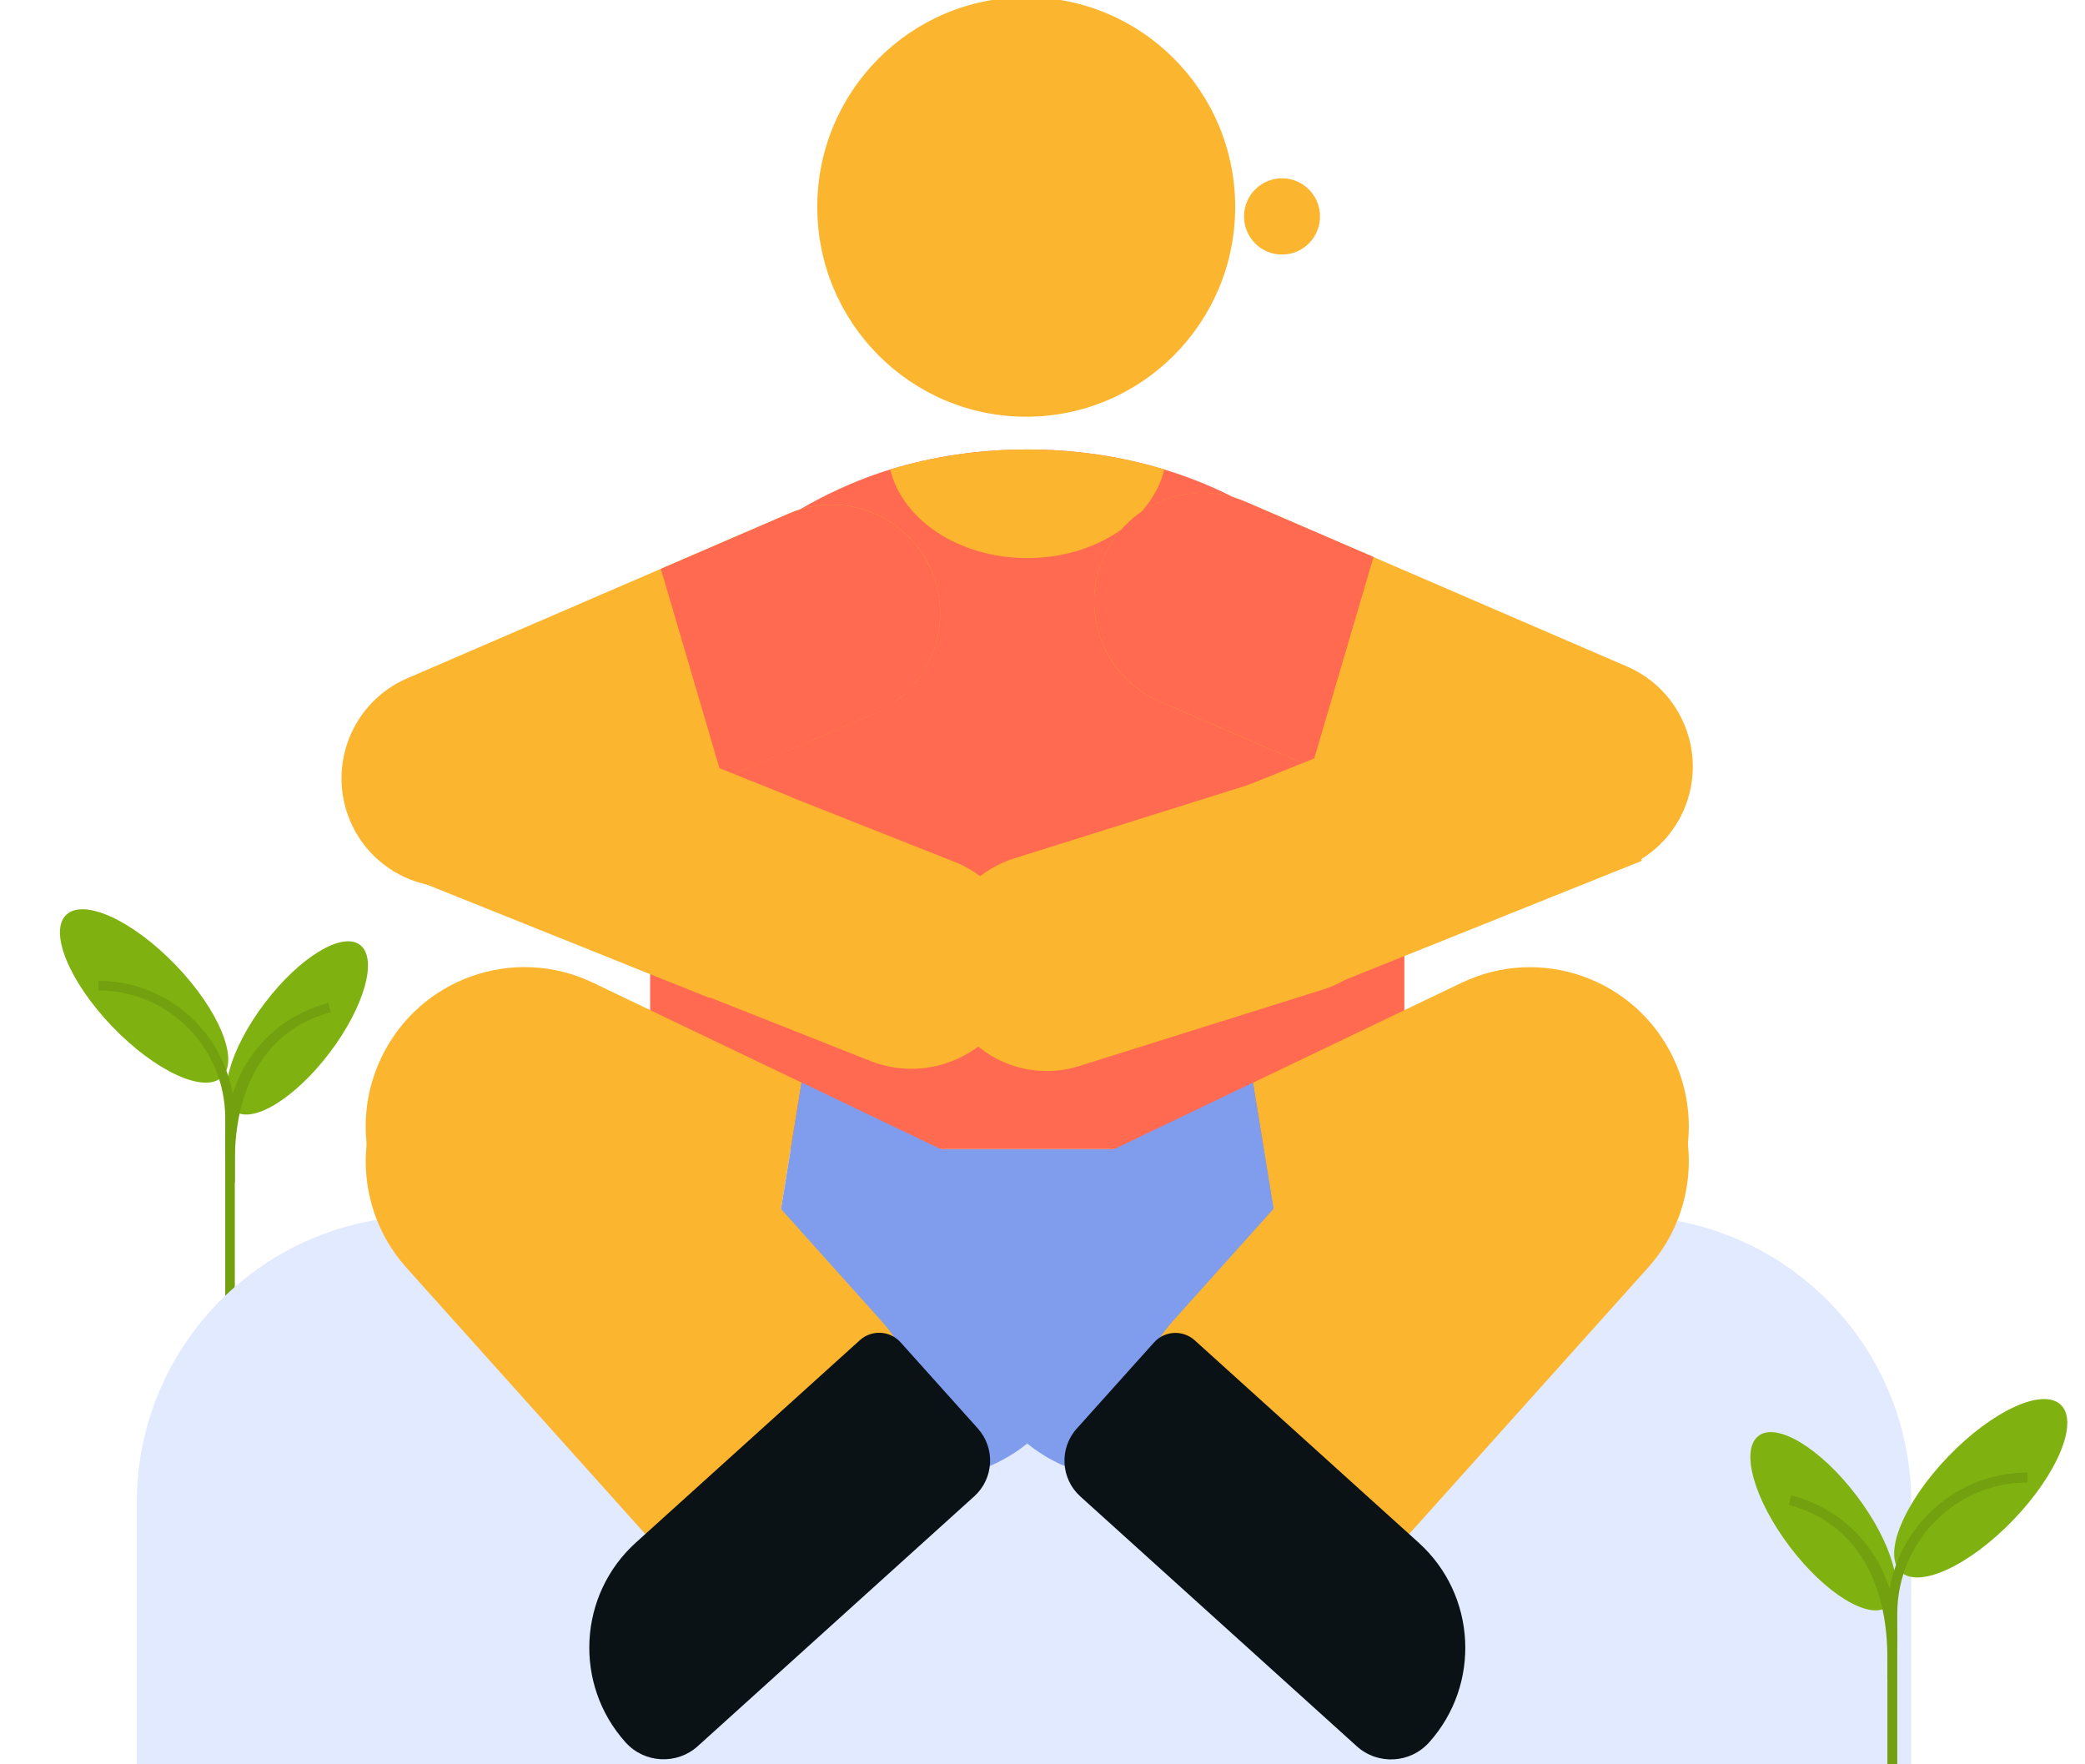 <svg width="130" height="110" viewBox="0 0 130 110" fill="none" xmlns="http://www.w3.org/2000/svg">
<g clip-path="url(#clip0_1140_5360)">
<path d="M13.844 67.148C14.936 66.09 13.646 62.97 10.963 60.179C8.279 57.388 5.219 55.983 4.126 57.041C3.034 58.099 4.324 61.22 7.007 64.01C9.69 66.801 12.751 68.206 13.844 67.148Z" fill="#7FB210"/>
<path d="M14.608 69.261C15.726 70.115 18.389 68.491 20.554 65.633C22.72 62.776 23.569 59.768 22.451 58.914C21.332 58.06 18.67 59.684 16.505 62.541C14.339 65.398 13.49 68.407 14.608 69.261Z" fill="#7FB210"/>
<path d="M14.043 69.722C14.043 65.322 10.507 61.755 6.145 61.755V61.153C10.837 61.153 14.64 64.989 14.64 69.722V88.742H14.043V69.722Z" fill="#72A00E"/>
<path d="M14.643 72.442C14.618 68.01 16.407 64.238 20.623 63.114L20.469 62.531C15.934 63.74 13.502 68.01 14.143 72.693L14.143 73.947L14.643 73.697L14.643 72.442Z" fill="#72A00E"/>
<path d="M8.529 93.699C8.529 83.824 16.535 75.819 26.41 75.819H101.286C111.162 75.819 119.167 83.824 119.167 93.699V112.698H8.529V93.699Z" fill="#E2EAFF"/>
<path d="M51.414 71.641H79.543V86.682H51.414V71.641Z" fill="#809CEC"/>
<path d="M40.536 46.342V71.643H87.562V46.342C87.562 38.572 81.354 31.933 72.59 29.27C69.942 28.465 67.062 28.024 64.048 28.024C61.035 28.024 58.155 28.465 55.508 29.27C50.613 30.759 40.536 35.8 40.536 46.342Z" fill="#FF6A51"/>
<path d="M55.508 29.27C56.259 32.414 59.796 34.794 64.048 34.794C68.3 34.794 71.839 32.414 72.59 29.27C69.941 28.465 67.061 28.024 64.048 28.024C61.035 28.024 58.155 28.465 55.508 29.27Z" fill="#FCB52F"/>
<path d="M63.985 25.981C56.79 25.981 50.957 20.126 50.957 12.903C50.957 5.681 56.79 -0.174 63.985 -0.174C71.181 -0.174 77.014 5.681 77.014 12.903C77.014 20.126 71.181 25.981 63.985 25.981Z" fill="#FCB52F"/>
<path d="M79.934 15.872C78.626 15.872 77.566 14.807 77.566 13.495C77.566 12.182 78.626 11.117 79.934 11.117C81.242 11.117 82.303 12.182 82.303 13.495C82.303 14.807 81.242 15.872 79.934 15.872Z" fill="#FCB52F"/>
<path d="M104.332 65.961C101.978 61.008 96.069 58.909 91.135 61.272L78.127 67.501L81.438 87.934L99.66 79.208C104.594 76.845 106.686 70.914 104.332 65.961Z" fill="#FCB52F"/>
<path d="M66.006 73.301C61.072 75.664 58.98 81.595 61.334 86.548C63.688 91.5 69.597 93.6 74.531 91.237L81.439 87.929L78.128 67.496L66.006 73.301Z" fill="#809CEC"/>
<path d="M87.869 95.634C84.211 99.712 77.952 100.042 73.889 96.371C69.825 92.699 69.496 86.416 73.154 82.338L88.043 65.737C91.7 61.658 97.96 61.328 102.023 64.999C106.086 68.671 106.415 74.954 102.757 79.032L87.869 95.634Z" fill="#FCB52F"/>
<path d="M84.591 108.87L67.356 93.297C66.132 92.191 66.033 90.298 67.135 89.069L71.951 83.7C72.616 82.958 73.754 82.898 74.493 83.566L88.454 96.181C92.06 99.439 92.352 105.013 89.106 108.632C87.924 109.95 85.903 110.056 84.591 108.871V108.87Z" fill="#0B1215"/>
<path d="M23.767 65.955C26.122 61.002 32.03 58.903 36.964 61.266L49.973 67.495L46.661 87.928L28.439 79.202C23.505 76.839 21.413 70.908 23.767 65.955Z" fill="#FCB52F"/>
<path d="M62.097 73.293C67.032 75.656 69.123 81.587 66.769 86.54C64.415 91.493 58.507 93.592 53.572 91.229L46.664 87.921L49.976 67.488L62.097 73.293Z" fill="#809CEC"/>
<path d="M25.346 79.044C21.688 74.965 22.017 68.683 26.08 65.011C30.143 61.34 36.403 61.67 40.06 65.748L54.949 82.35C58.606 86.428 58.278 92.711 54.214 96.382C50.151 100.054 43.892 99.724 40.234 95.645L25.346 79.044Z" fill="#FCB52F"/>
<path d="M43.512 108.862L60.747 93.289C61.971 92.183 62.071 90.29 60.968 89.061L56.153 83.692C55.487 82.95 54.349 82.89 53.611 83.558L39.649 96.173C36.044 99.431 35.752 105.005 38.998 108.624C40.179 109.942 42.2 110.048 43.512 108.863V108.862Z" fill="#0B1215"/>
<path d="M86.922 53.197C86.362 51.409 85.134 50.017 83.599 49.213C82.066 48.406 80.227 48.187 78.445 48.746L63.232 53.519C63.005 53.59 62.785 53.672 62.573 53.765C59.432 55.12 57.76 58.669 58.807 62.018C59.854 65.368 63.248 67.324 66.599 66.642C66.828 66.598 67.054 66.538 67.28 66.467L82.493 61.694C86.058 60.576 88.04 56.771 86.922 53.197L86.922 53.197Z" fill="#FCB52F"/>
<path d="M72.311 43.737L81.78 47.827L96.114 54.014C99.544 55.494 103.521 53.91 104.997 50.469C106.47 47.031 104.885 43.042 101.452 41.558L85.634 34.73L77.652 31.285C75.558 30.38 73.263 30.619 71.454 31.725C70.299 32.431 69.345 33.488 68.769 34.831C67.297 38.269 68.881 42.258 72.311 43.737Z" fill="#FCB52F"/>
<path d="M72.315 43.736L81.785 47.827L85.639 34.726L77.656 31.28C75.562 30.375 73.267 30.614 71.457 31.72C70.302 32.426 69.348 33.484 68.772 34.827C67.299 38.266 68.883 42.256 72.315 43.736Z" fill="#FF6A51"/>
<path d="M97.372 41.099L102.375 53.666L82.626 61.588L77.623 49.02L97.372 41.099Z" fill="#FCB52F"/>
<path d="M54.528 44.472L45.06 48.562L30.726 54.749C27.295 56.229 23.319 54.645 21.842 51.203C20.37 47.765 21.954 43.776 25.388 42.292L41.206 35.464L49.188 32.019C51.282 31.114 53.577 31.353 55.386 32.459C56.541 33.165 57.495 34.222 58.071 35.565C59.543 39.003 57.959 42.992 54.528 44.472Z" fill="#FCB52F"/>
<path d="M54.527 44.478L45.057 48.569L41.203 35.468L49.185 32.022C51.28 31.117 53.575 31.356 55.385 32.462C56.54 33.169 57.494 34.226 58.07 35.569C59.543 39.008 57.958 42.998 54.527 44.478Z" fill="#FF6A51"/>
<path d="M29.489 41.729L24.486 54.297L44.236 62.218L49.239 49.651L29.489 41.729Z" fill="#FCB52F"/>
<path d="M35.735 51.571C36.459 49.855 37.819 48.582 39.435 47.911C41.049 47.237 42.918 47.166 44.659 47.855L59.521 53.736C59.742 53.823 59.956 53.92 60.161 54.029C63.196 55.606 64.557 59.227 63.201 62.44C61.846 65.652 58.257 67.311 54.95 66.379C54.724 66.317 54.502 66.241 54.281 66.154L39.419 60.273C35.937 58.895 34.288 54.998 35.734 51.571L35.735 51.571Z" fill="#FCB52F"/>
<path d="M118.5 97.987C117.376 96.898 118.703 93.689 121.463 90.817C124.224 87.946 127.373 86.501 128.497 87.59C129.62 88.678 128.293 91.888 125.533 94.759C122.772 97.631 119.624 99.076 118.5 97.987Z" fill="#7FB210"/>
<path d="M117.711 100.167C116.561 101.046 113.822 99.375 111.594 96.436C109.366 93.496 108.493 90.401 109.643 89.522C110.794 88.644 113.533 90.315 115.761 93.254C117.989 96.194 118.862 99.289 117.711 100.167Z" fill="#7FB210"/>
<path d="M118.295 100.624C118.295 96.098 121.932 92.429 126.42 92.429V91.809C121.593 91.809 117.68 95.755 117.68 100.624V120.192H118.295V100.624Z" fill="#72A00E"/>
<path d="M117.677 103.421C117.702 98.861 115.862 94.98 111.525 93.824L111.684 93.225C116.349 94.468 118.85 98.861 118.191 103.679L118.191 104.969L117.677 104.711L117.677 103.421Z" fill="#72A00E"/>
</g>
<defs>
<clipPath id="clip0_1140_5360">
<rect width="128.723" height="110" fill="white" transform="translate(0.639)"/>
</clipPath>
</defs>
</svg>
